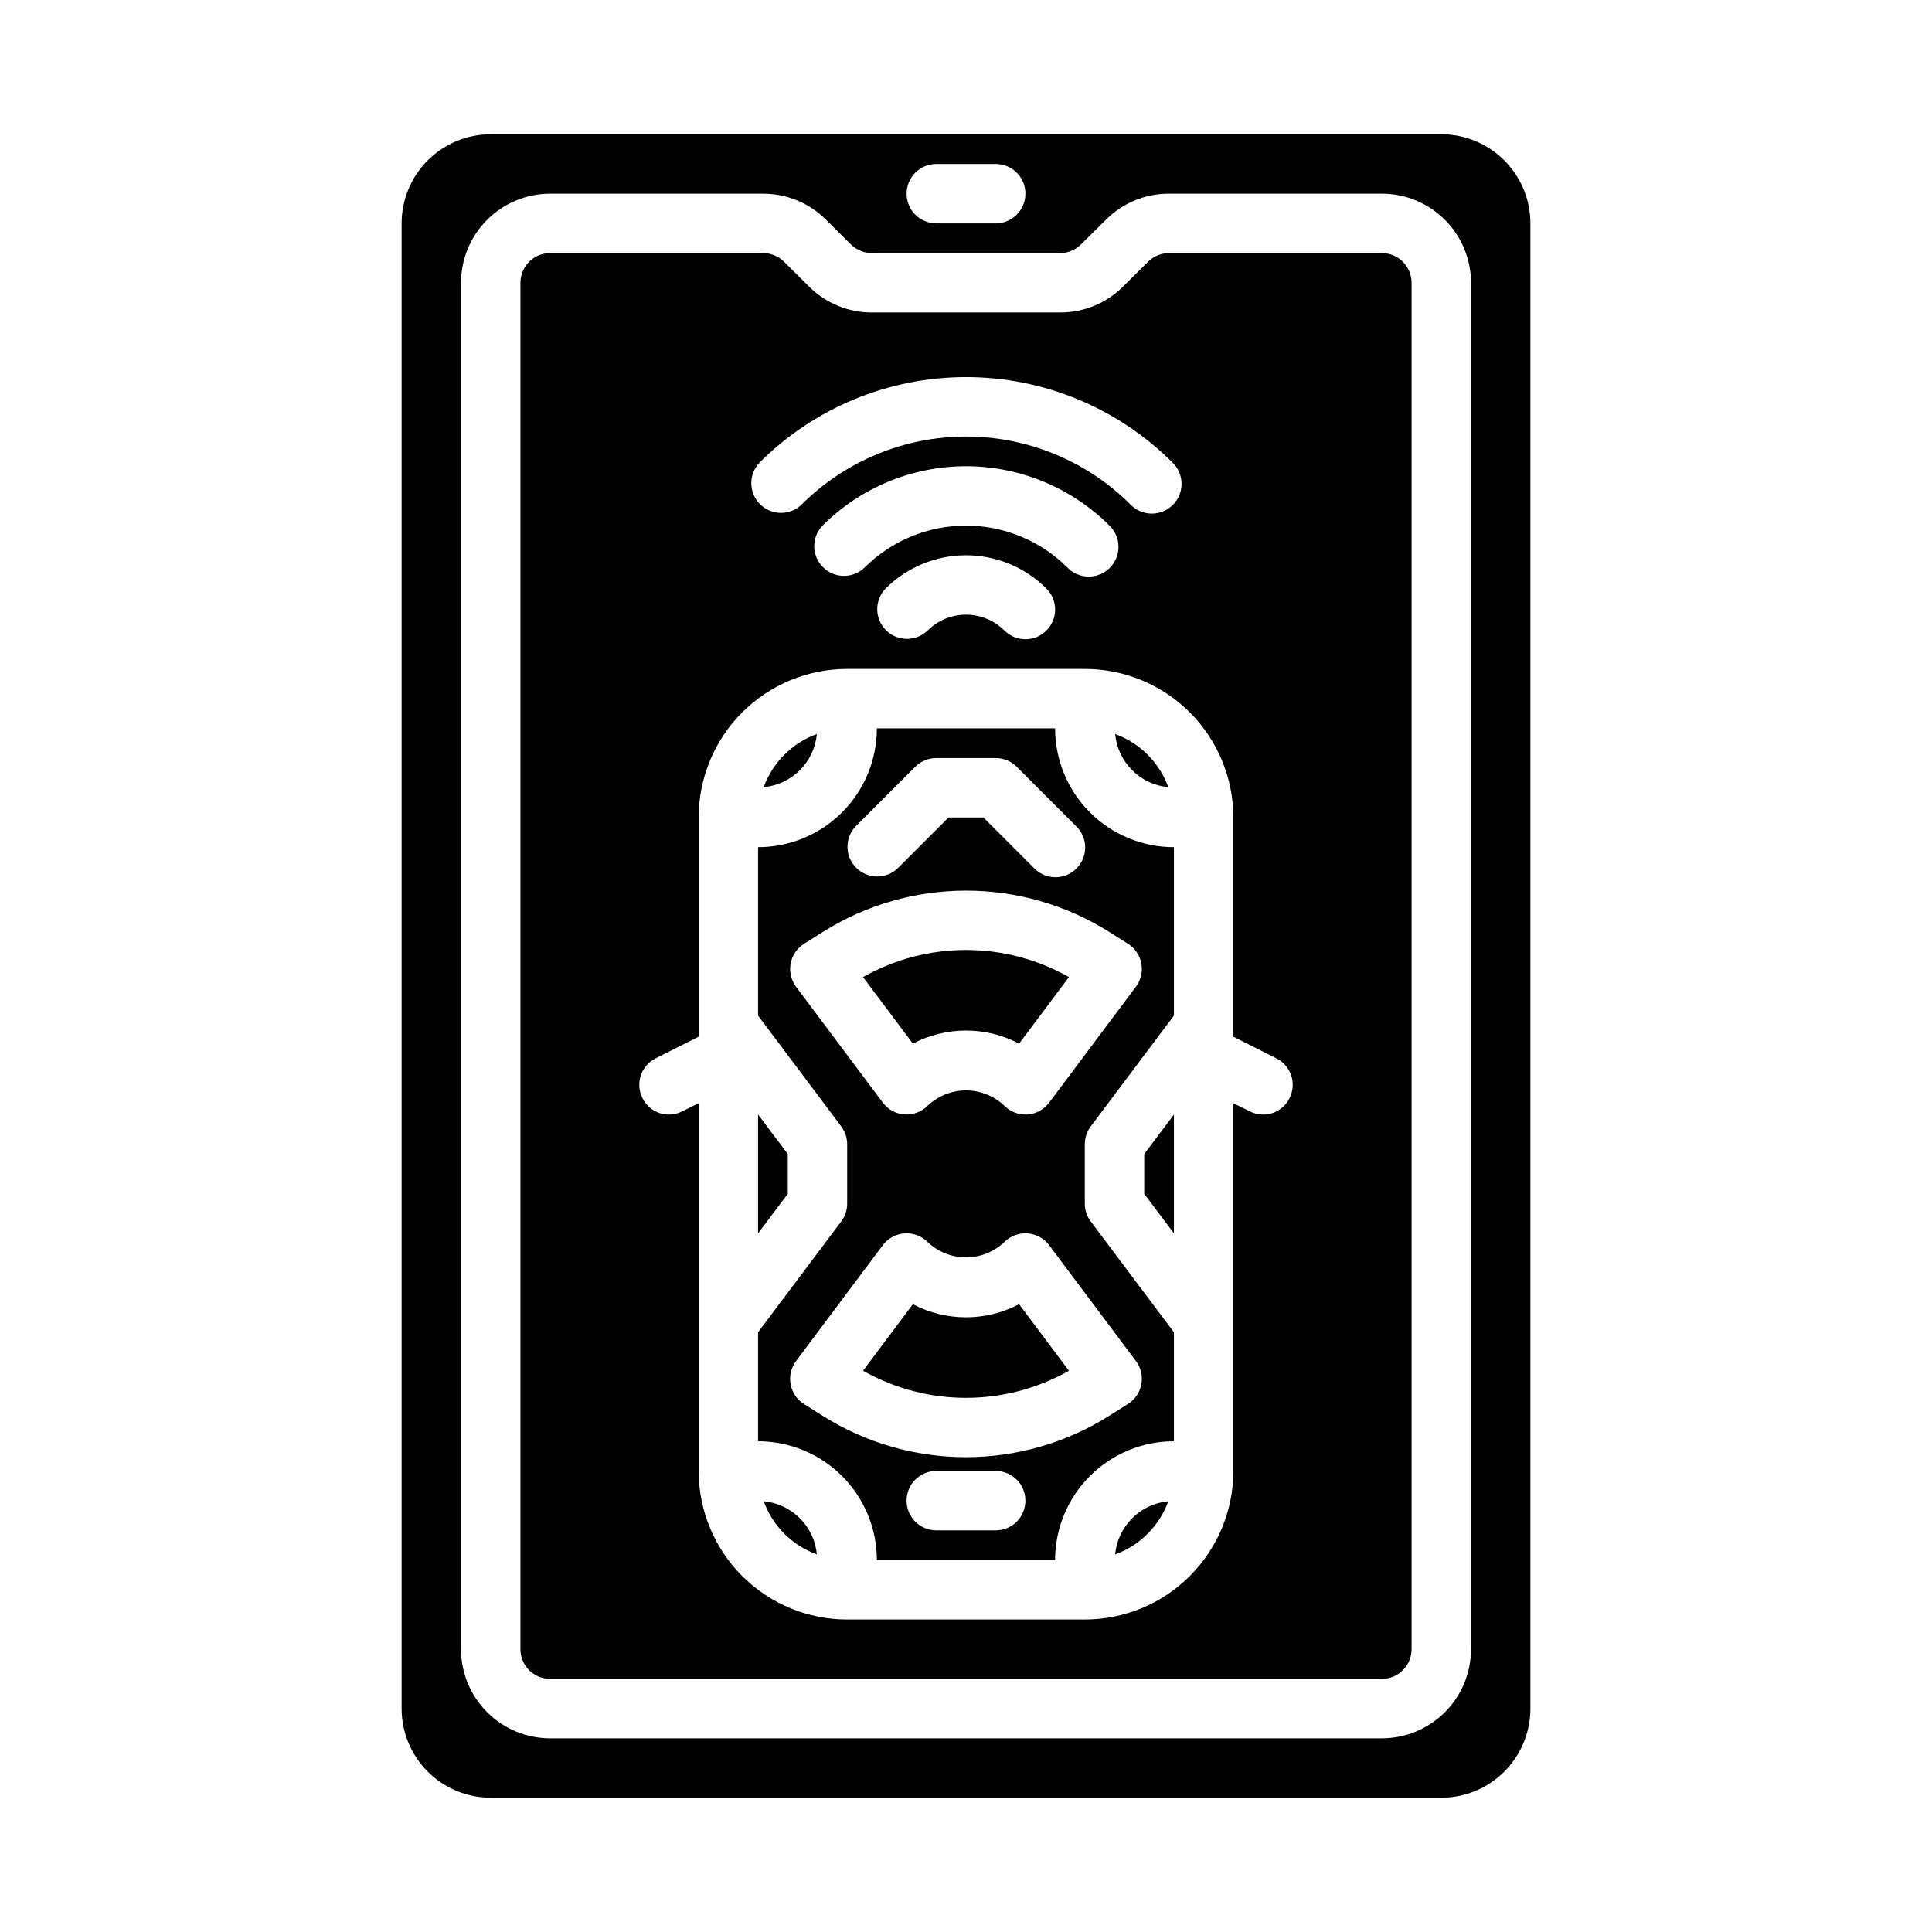 <?xml version="1.0" encoding="UTF-8"?>
<!-- Uploaded to: SVG Repo, www.svgrepo.com, Generator: SVG Repo Mixer Tools -->
<svg fill="#000000" width="800px" height="800px" version="1.1" viewBox="144 144 512 512" xmlns="http://www.w3.org/2000/svg">
 <g>
  <path d="m439.52 555.94c6.551-2.379 11.711-7.539 14.09-14.09-3.621 0.34-7.012 1.934-9.582 4.508-2.574 2.57-4.168 5.961-4.508 9.582z"/>
  <path d="m385.92 489.63-13.211 17.633h0.004c16.93 9.574 37.637 9.574 54.566 0l-13.211-17.633h0.004c-8.812 4.629-19.34 4.629-28.152 0z"/>
  <path d="m447.23 460.38 7.871 10.473v-31.488l-7.871 10.469z"/>
  <path d="m346.39 541.85c2.379 6.551 7.539 11.711 14.09 14.09-0.34-3.621-1.934-7.012-4.504-9.582-2.574-2.574-5.965-4.168-9.586-4.508z"/>
  <path d="m352.77 449.83-7.871-10.469v31.488l7.871-10.473z"/>
  <path d="m453.61 352.61c-2.379-6.551-7.539-11.711-14.09-14.09 0.34 3.621 1.934 7.012 4.508 9.582 2.57 2.574 5.961 4.168 9.582 4.508z"/>
  <path d="m360.48 338.52c-6.551 2.379-11.711 7.539-14.09 14.09 3.621-0.34 7.012-1.934 9.586-4.508 2.57-2.57 4.164-5.961 4.504-9.582z"/>
  <path d="m423.61 337.02h-47.23c0 8.352-3.316 16.359-9.223 22.266-5.906 5.902-13.914 9.223-22.266 9.223v44.633l22.043 29.363c1.027 1.359 1.582 3.019 1.574 4.723v15.746c0.008 1.703-0.547 3.363-1.574 4.723l-22.043 29.363v28.887c8.352 0 16.359 3.32 22.266 9.223 5.906 5.906 9.223 13.914 9.223 22.266h47.23c0-8.352 3.32-16.359 9.223-22.266 5.906-5.902 13.914-9.223 22.266-9.223v-28.887l-22.039-29.363c-1.031-1.359-1.586-3.019-1.574-4.723v-15.746c-0.012-1.703 0.543-3.363 1.574-4.723l22.039-29.363v-44.633c-8.352 0-16.359-3.32-22.266-9.223-5.902-5.906-9.223-13.914-9.223-22.266zm-52.797 25.922 15.746-15.746c1.473-1.477 3.477-2.305 5.562-2.305h15.746c2.086 0 4.09 0.828 5.566 2.305l15.742 15.742v0.004c1.52 1.465 2.387 3.481 2.402 5.594 0.02 2.109-0.812 4.141-2.305 5.633-1.492 1.496-3.523 2.324-5.633 2.309-2.113-0.02-4.129-0.887-5.594-2.406l-13.438-13.438h-9.227l-13.438 13.438c-3.09 2.984-8 2.941-11.035-0.094-3.039-3.035-3.082-7.945-0.098-11.035zm37.055 186.62h-15.746c-4.348 0-7.871-3.523-7.871-7.871 0-4.348 3.523-7.871 7.871-7.871h15.746c4.348 0 7.871 3.523 7.871 7.871 0 4.348-3.523 7.871-7.871 7.871zm37.164-44.871c1.316 1.762 1.836 3.988 1.434 6.152-0.398 2.16-1.684 4.055-3.543 5.223l-5.156 3.25v0.004c-11.328 7.086-24.422 10.848-37.785 10.848s-26.461-3.762-37.789-10.848l-5.156-3.25v-0.004c-1.852-1.176-3.129-3.074-3.519-5.234-0.395-2.16 0.133-4.387 1.449-6.141l22.984-30.699h0.004c1.367-1.828 3.461-2.969 5.738-3.133 2.273-0.164 4.512 0.668 6.125 2.281 2.742 2.617 6.387 4.074 10.18 4.074 3.789 0 7.434-1.457 10.176-4.074 1.617-1.613 3.852-2.445 6.125-2.281 2.277 0.164 4.371 1.305 5.738 3.133zm-2.109-110.58c1.859 1.172 3.144 3.066 3.543 5.227 0.402 2.16-0.117 4.391-1.434 6.148l-22.996 30.719c-1.367 1.832-3.465 2.984-5.746 3.148h-0.551c-2.086 0-4.09-0.832-5.566-2.309-2.742-2.613-6.387-4.074-10.176-4.074-3.793 0-7.438 1.461-10.18 4.074-1.613 1.613-3.848 2.449-6.125 2.289-2.273-0.164-4.367-1.305-5.738-3.129l-22.984-30.699-0.004-0.004c-1.316-1.758-1.836-3.984-1.438-6.144 0.398-2.164 1.684-4.059 3.543-5.231l5.156-3.25c11.324-7.09 24.422-10.848 37.785-10.848s26.457 3.758 37.785 10.848z"/>
  <path d="m510.21 211.07h-56.426c-2.066 0.008-4.047 0.828-5.512 2.281l-6.684 6.613c-4.41 4.406-10.395 6.871-16.625 6.848h-49.902c-6.234 0.016-12.215-2.445-16.633-6.848l-6.66-6.613c-1.477-1.461-3.469-2.285-5.547-2.281h-56.43c-4.348 0-7.871 3.523-7.871 7.871v362.11c0 2.09 0.828 4.09 2.305 5.566 1.477 1.477 3.481 2.305 5.566 2.305h220.42c2.086 0 4.09-0.828 5.566-2.305 1.477-1.477 2.305-3.477 2.305-5.566v-362.11c0-2.086-0.828-4.09-2.305-5.566-1.477-1.477-3.481-2.305-5.566-2.305zm-164.91 55.504c14.516-14.496 34.195-22.637 54.711-22.637 20.516 0 40.191 8.141 54.711 22.637 1.516 1.469 2.383 3.484 2.402 5.594 0.016 2.113-0.812 4.144-2.305 5.637-1.496 1.492-3.523 2.324-5.637 2.305-2.113-0.02-4.125-0.883-5.594-2.402-11.566-11.539-27.234-18.02-43.57-18.02-16.34 0-32.008 6.481-43.574 18.02-3.086 2.984-7.996 2.941-11.035-0.098-3.035-3.035-3.078-7.945-0.094-11.035zm27.828 27.828c-3.09 2.984-8 2.941-11.035-0.094-3.039-3.039-3.082-7.949-0.098-11.035 10.09-10.062 23.758-15.715 38.008-15.715 14.246 0 27.914 5.652 38.004 15.715 1.52 1.465 2.387 3.481 2.402 5.594 0.02 2.109-0.812 4.141-2.305 5.633-1.492 1.492-3.523 2.324-5.633 2.305-2.113-0.016-4.129-0.883-5.594-2.402-7.137-7.117-16.801-11.113-26.875-11.113-10.078 0-19.742 3.996-26.875 11.113zm48.184 16.695v0.004c-3.074 3.07-8.059 3.07-11.133 0-2.699-2.695-6.359-4.211-10.176-4.211s-7.477 1.516-10.18 4.211c-3.09 2.981-8 2.938-11.035-0.098s-3.078-7.945-0.098-11.035c5.656-5.644 13.32-8.816 21.312-8.816 7.988 0 15.652 3.172 21.309 8.816 3.074 3.074 3.074 8.059 0 11.133zm64.418 123.93c-1.309 2.672-4.035 4.359-7.008 4.332-1.234 0.012-2.453-0.285-3.543-0.867l-4.328-2.125v97.457c0 10.438-4.148 20.449-11.527 27.832-7.383 7.379-17.395 11.527-27.832 11.527h-62.977c-10.441 0-20.453-4.148-27.832-11.527-7.383-7.383-11.531-17.395-11.531-27.832v-97.457l-4.328 2.125c-1.09 0.582-2.309 0.879-3.543 0.867-2.973 0.027-5.699-1.66-7.004-4.332-0.949-1.855-1.117-4.012-0.469-5.996 0.652-1.98 2.066-3.617 3.93-4.551l11.414-5.746v-58.098c0-10.438 4.148-20.449 11.531-27.832 7.379-7.379 17.391-11.527 27.832-11.527h62.977c10.438 0 20.449 4.148 27.832 11.527 7.379 7.383 11.527 17.395 11.527 27.832v58.094l11.414 5.746v0.004c1.863 0.934 3.277 2.57 3.93 4.551 0.648 1.984 0.48 4.141-0.465 5.996z"/>
  <path d="m549.57 203.2c0-6.266-2.488-12.273-6.918-16.699-4.426-4.43-10.434-6.918-16.699-6.918h-251.9c-6.266 0-12.27 2.488-16.699 6.918-4.43 4.426-6.918 10.434-6.918 16.699v393.6c0 6.262 2.488 12.27 6.918 16.699 4.43 4.426 10.434 6.914 16.699 6.914h251.9c6.266 0 12.273-2.488 16.699-6.914 4.43-4.43 6.918-10.438 6.918-16.699zm-157.44-15.746h15.746c4.348 0 7.871 3.523 7.871 7.871 0 4.348-3.523 7.875-7.871 7.875h-15.746c-4.348 0-7.871-3.527-7.871-7.875 0-4.348 3.523-7.871 7.871-7.871zm141.7 393.6c0 6.266-2.488 12.27-6.918 16.699-4.43 4.43-10.438 6.918-16.699 6.918h-220.42c-6.262 0-12.27-2.488-16.699-6.918-4.426-4.43-6.914-10.434-6.914-16.699v-362.11c0-6.262 2.488-12.27 6.914-16.699 4.43-4.43 10.438-6.918 16.699-6.918h56.43c6.231-0.016 12.215 2.449 16.633 6.852l6.66 6.613v-0.004c1.473 1.465 3.469 2.285 5.547 2.285h49.879c2.066-0.008 4.043-0.828 5.512-2.285l6.684-6.613-0.004 0.004c4.418-4.41 10.41-6.875 16.652-6.852h56.426c6.262 0 12.27 2.488 16.699 6.918 4.43 4.43 6.918 10.438 6.918 16.699z"/>
  <path d="m385.92 420.57c8.812-4.629 19.34-4.629 28.152 0l13.211-17.633h-0.004c-16.926-9.578-37.641-9.578-54.566 0z"/>
 </g>
</svg>